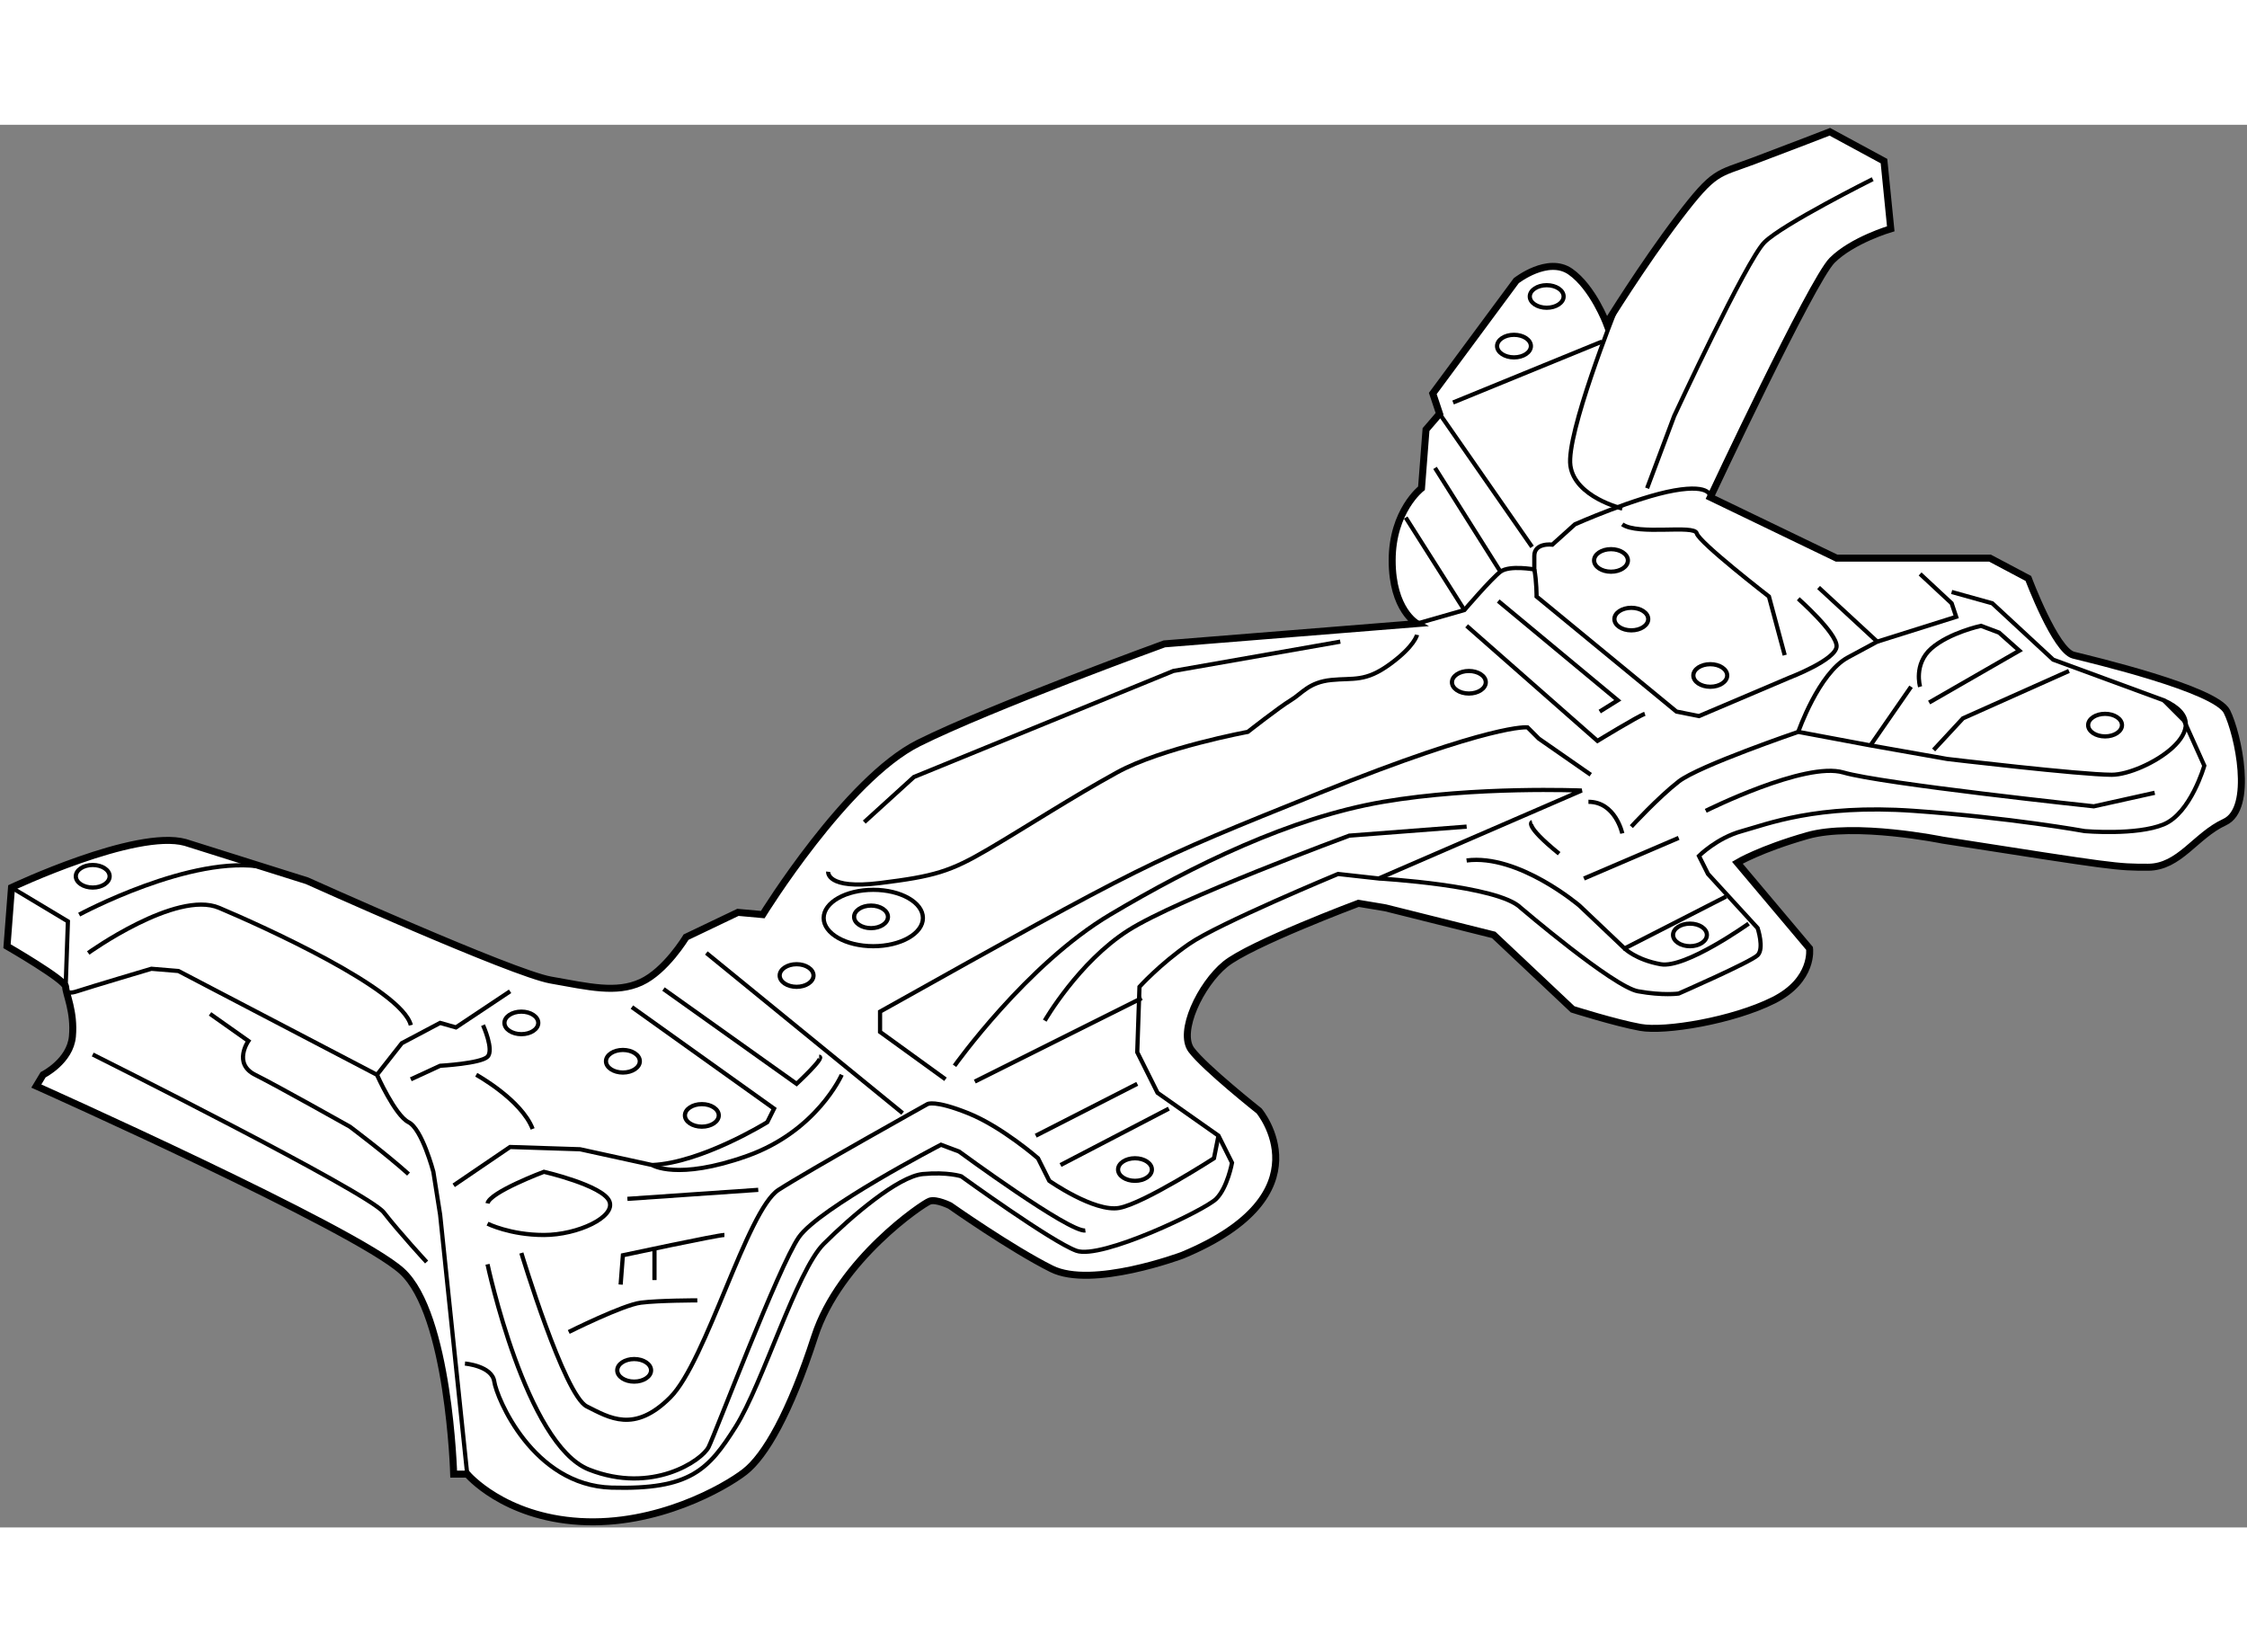 <?xml version="1.0" encoding="utf-8"?>
<!-- Generator: Adobe Illustrator 15.1.0, SVG Export Plug-In . SVG Version: 6.00 Build 0)  -->
<!DOCTYPE svg PUBLIC "-//W3C//DTD SVG 1.1//EN" "http://www.w3.org/Graphics/SVG/1.1/DTD/svg11.dtd">
<svg version="1.1" xmlns="http://www.w3.org/2000/svg" xmlns:xlink="http://www.w3.org/1999/xlink" x="0px" y="0px" width="244.8px"
	 height="180px" viewBox="78.851 38.841 160.513 100.198" enable-background="new 0 0 244.8 180" xml:space="preserve">
	
<rect x="78.851" y="38.841" width="160.513" height="100.198" fill="#808080" stroke="none"/>
	
<g><path fill="#FFFFFF" stroke="#000000" stroke-width="0.5" d="M79.673,93.329c0,0,8.863-4.191,12.41-3.224l8.702,2.74
				c0,0,14.666,6.607,17.405,7.091c2.739,0.484,4.674,0.967,6.446,0.161c1.772-0.807,3.223-3.224,3.223-3.224l3.706-1.772
				l1.773,0.161c0,0,5.963-9.67,11.119-12.248c5.157-2.578,17.566-7.091,17.566-7.091l18.05-1.45c0,0-1.773-0.967-1.773-4.512
				c0-3.546,2.095-5.158,2.095-5.158l0.323-4.19l0.968-1.128l-0.484-1.45l5.962-8.057c0,0,2.258-1.773,3.869-0.646
				c1.609,1.128,2.577,3.707,2.577,3.707s2.58-4.191,5.156-7.575c2.58-3.384,2.74-3.062,5.319-4.028
				c2.578-0.968,5.479-2.095,5.479-2.095l3.868,2.095l0.484,4.834c0,0-2.739,0.805-4.19,2.256c-1.45,1.451-8.702,16.921-8.702,16.921
				l9.023,4.351h10.96l2.739,1.451c0,0,1.934,5.157,3.223,5.479c1.29,0.321,10.154,2.418,10.959,4.028
				c0.805,1.613,1.935,6.932-0.16,7.897c-2.096,0.966-3.226,3.224-5.48,3.224c-2.256,0-2.25,0-14.665-1.936
				c0,0-6.284-1.288-9.67-0.322c-3.383,0.967-4.996,1.935-4.996,1.935l5.158,6.124c0,0,0.323,2.257-2.579,3.706
				c-2.9,1.451-7.735,2.257-9.509,1.934c-1.771-0.321-4.834-1.289-4.834-1.289l-5.641-5.317l-7.735-1.935l-1.934-0.322
				c0,0-7.735,2.902-9.51,4.352c-1.771,1.45-3.383,4.835-2.417,6.124c0.968,1.289,4.836,4.352,4.836,4.352s4.995,5.962-5.479,10.313
				c0,0-6.446,2.418-9.346,0.968c-2.902-1.45-7.253-4.513-7.253-4.513s-0.967-0.484-1.451-0.322c-0.483,0.161-6.445,4.19-8.217,9.669
				c-1.774,5.48-3.546,8.541-4.998,9.67c-1.45,1.127-6.285,3.868-11.763,3.545c-5.48-0.322-8.059-3.384-8.059-3.384h-0.967
				c0,0-0.322-11.442-3.707-14.505c-3.383-3.062-26.107-13.215-26.107-13.215l0.484-0.806c0,0,1.934-0.967,2.095-2.739
				c0.162-1.771-0.483-3.062-0.483-3.544c0-0.484-4.19-2.902-4.19-2.902L79.673,93.329z"></path><path fill="none" stroke="#000000" stroke-width="0.3" d="M85.475,105.255c0,0,19.661,9.83,20.79,11.279
				c1.127,1.451,3.061,3.546,3.061,3.546"></path><path fill="none" stroke="#000000" stroke-width="0.3" d="M112.065,127.332c0,0,1.934,0.161,2.095,1.29
				c0.162,1.128,2.74,7.412,8.38,7.573c5.641,0.161,6.931-1.289,8.864-4.351s4.351-11.12,6.284-13.054
				c1.935-1.933,5.319-4.834,7.091-4.996c1.772-0.161,2.739,0.162,2.739,0.162s6.448,4.673,8.221,5.317
				c1.772,0.646,9.185-2.899,9.992-3.707c0.806-0.806,1.128-2.577,1.128-2.577l-0.968-1.935l-4.353-3.063l-1.449-2.9l0.16-4.672
				c0,0,1.451-1.613,3.547-3.063c2.095-1.451,10.636-4.997,10.636-4.997l2.9,0.322c0,0,8.543,0.484,10.152,2.095
				c0,0,6.607,5.643,8.381,5.964c1.773,0.322,2.899,0.161,2.899,0.161s5.158-2.257,5.642-2.74s0-1.935,0-1.935l-3.545-3.867
				l-0.646-1.289c0,0,1.289-1.289,3.063-1.773c1.772-0.482,5.317-1.934,12.248-1.45c6.929,0.484,12.249,1.45,12.249,1.45
				s3.704,0.322,5.64-0.482c1.934-0.806,2.899-4.19,2.899-4.19l-1.449-3.223l-1.45-1.45l-7.898-2.902l-4.349-4.027l-2.903-0.808"></path><path fill="none" stroke="#000000" stroke-width="0.3" d="M194.255,52.073c0,0-3.546,8.864-3.223,11.12
				c0.322,2.256,3.706,3.062,3.706,3.062"></path><path fill="none" stroke="#000000" stroke-width="0.3" d="M201.023,65.449c0,0,0.161-0.966-2.579-0.484
				c-2.74,0.484-7.09,2.417-7.09,2.417l-1.612,1.451c0,0-1.289-0.161-1.289,0.805c0,0.968,0,0.968,0,0.968s-1.772-0.323-2.418,0.161
				c-0.644,0.483-2.578,2.74-2.578,2.74l-3.384,0.967"></path><line fill="none" stroke="#000000" stroke-width="0.3" x1="181.686" y1="59.485" x2="188.293" y2="68.995"></line><line fill="none" stroke="#000000" stroke-width="0.3" x1="181.362" y1="63.354" x2="186.035" y2="70.767"></line><line fill="none" stroke="#000000" stroke-width="0.3" x1="179.267" y1="66.9" x2="183.457" y2="73.507"></line><line fill="none" stroke="#000000" stroke-width="0.3" x1="182.651" y1="58.68" x2="193.287" y2="54.329"></line><path fill="none" stroke="#000000" stroke-width="0.3" d="M207.309,72.7c0,0,2.738,2.418,2.738,3.385
				c0,0.966-3.384,2.256-3.384,2.256l-6.446,2.74l-1.61-0.323l-9.991-8.218c0,0,0-1.128-0.162-1.934"></path><path fill="none" stroke="#000000" stroke-width="0.3" d="M183.619,74.634l9.346,8.219c0,0,2.901-1.772,3.384-1.934"></path><path fill="none" stroke="#000000" stroke-width="0.3" d="M195.383,88.978c0,0,1.934-2.097,3.383-3.223
				c1.451-1.129,8.543-3.546,8.543-3.546l5.156,0.966l5.479,0.968c0,0,9.509,1.129,11.765,1.129c2.257,0,8.059-3.385,3.707-5.318"></path><path fill="none" stroke="#000000" stroke-width="0.3" d="M207.309,82.209c0,0,1.45-4.19,3.546-5.317
				c2.094-1.129,2.094-1.129,2.094-1.129l-4.189-3.868"></path><polyline fill="none" stroke="#000000" stroke-width="0.3" points="212.948,75.763 218.589,73.989 218.266,73.024 216.012,70.927 
						"></polyline><path fill="none" stroke="#000000" stroke-width="0.3" d="M177.333,92.684l14.505-6.284c0,0-7.575-0.323-14.183,0.805
				c-6.607,1.129-13.536,4.512-19.499,8.059c-5.964,3.545-11.119,10.798-11.119,10.798"></path><line fill="none" stroke="#000000" stroke-width="0.3" x1="148.486" y1="107.188" x2="160.411" y2="101.226"></line><path fill="none" stroke="#000000" stroke-width="0.3" d="M212.626,42.726c0,0-6.445,3.224-7.735,4.512
				c-1.289,1.29-6.446,12.41-6.446,12.41l-1.934,5.156"></path><path fill="none" stroke="#000000" stroke-width="0.3" d="M192.483,85.271l-3.707-2.579l-0.807-0.806
				c0,0-2.418-0.322-14.827,4.674c-12.454,5.013-12.373,4.977-31.425,15.633v1.449l4.675,3.384"></path><path fill="none" stroke="#000000" stroke-width="0.3" d="M138.012,92.201c0,0-0.162,1.288,3.706,0.805
				c3.867-0.482,4.996-0.805,7.736-2.418c2.738-1.61,5.962-3.707,9.186-5.479c3.223-1.771,9.347-2.9,9.347-2.9
				s2.257-1.772,3.062-2.256c0.807-0.484,1.29-1.289,2.901-1.451c1.612-0.161,2.417,0.162,4.189-1.127
				c1.771-1.29,1.935-2.097,1.935-2.097"></path><path fill="none" stroke="#000000" stroke-width="0.3" d="M202.151,93.973L194.9,97.68l-3.226-3.062c0,0-4.349-3.707-8.056-3.223"></path><path fill="none" stroke="#000000" stroke-width="0.3" d="M203.763,95.907c0,0-4.512,3.224-6.285,2.9
				c-1.773-0.322-2.577-1.128-2.577-1.128"></path><line fill="none" stroke="#000000" stroke-width="0.3" x1="191.999" y1="92.684" x2="198.766" y2="89.783"></line><path fill="none" stroke="#000000" stroke-width="0.3" d="M194.738,89.462c0,0-0.483-2.258-2.418-2.258"></path><path fill="none" stroke="#000000" stroke-width="0.3" d="M188.293,88.655c0,0-0.646,0.161,1.932,2.256"></path><polyline fill="none" stroke="#000000" stroke-width="0.3" points="185.876,72.861 194.416,79.953 193.126,80.758 		"></polyline><path fill="none" stroke="#000000" stroke-width="0.3" d="M206.341,76.729l-1.126-4.189c0,0-4.998-3.868-5.158-4.513
				c-0.162-0.645-4.19,0.161-5.318-0.645"></path><polyline fill="none" stroke="#000000" stroke-width="0.3" points="140.59,88.655 144.135,85.432 162.669,77.857 174.594,75.763 
						"></polyline><path fill="none" stroke="#000000" stroke-width="0.3" d="M153.483,102.837c0,0,2.416-4.19,5.961-6.446
				c3.546-2.257,15.794-6.77,15.794-6.77l8.381-0.644"></path><path fill="none" stroke="#000000" stroke-width="0.3" d="M79.673,93.329l4.029,2.416l-0.161,4.676c0,0-0.161,0.644,0.806,0.321
				c0.967-0.321,5.318-1.611,5.318-1.611l1.933,0.16l14.182,7.413c0,0,1.289,2.901,2.255,3.386c0.968,0.482,1.773,3.544,1.773,3.544
				l0.484,3.063l1.934,18.533"></path><path fill="none" stroke="#000000" stroke-width="0.3" d="M84.507,95.263c0,0,8.059-4.352,13.215-3.384"></path><polyline fill="none" stroke="#000000" stroke-width="0.3" points="105.78,106.704 107.553,104.448 110.292,102.998 
				111.421,103.319 115.288,100.742 		"></polyline><path fill="none" stroke="#000000" stroke-width="0.3" d="M116.094,119.436c0,0,3.063,10.154,4.675,10.959
				c1.61,0.805,3.384,1.935,5.962-0.645c2.578-2.578,5.479-13.375,7.735-14.827c2.256-1.45,10.636-6.123,10.636-6.123
				s0.483-0.322,2.9,0.644c2.419,0.967,4.998,3.224,4.998,3.224l0.805,1.611c0,0,3.223,2.256,4.996,1.935
				c1.773-0.322,6.769-3.546,6.769-3.546l0.322-1.611"></path><line fill="none" stroke="#000000" stroke-width="0.3" x1="152.838" y1="111.056" x2="160.09" y2="107.35"></line><line fill="none" stroke="#000000" stroke-width="0.3" x1="154.609" y1="113.15" x2="162.347" y2="109.122"></line><line fill="none" stroke="#000000" stroke-width="0.3" x1="129.309" y1="98.003" x2="143.33" y2="109.443"></line><path fill="none" stroke="#000000" stroke-width="0.3" d="M138.978,106.704c0,0-1.771,4.029-6.768,5.802
				c-4.997,1.772-6.77,0.645-6.77,0.645l-5.155-1.127l-4.997-0.162l-4.028,2.74"></path><path fill="none" stroke="#000000" stroke-width="0.3" d="M123.99,101.869l10.154,7.253l-0.483,0.968c0,0-4.675,2.9-8.221,3.061"></path><path fill="none" stroke="#000000" stroke-width="0.3" d="M113.355,103.16c0,0,0.804,1.771,0.321,2.255
				c-0.483,0.483-3.384,0.646-3.384,0.646l-2.095,0.966"></path><path fill="none" stroke="#000000" stroke-width="0.3" d="M85.153,98.003c0,0,6.285-4.514,9.347-3.225
				c3.062,1.29,13.053,5.802,13.698,8.382"></path><path fill="none" stroke="#000000" stroke-width="0.3" d="M126.247,100.58l9.508,6.77c0,0,2.095-1.935,1.612-1.935"></path><path fill="none" stroke="#000000" stroke-width="0.3" d="M216.012,78.985c0,0-0.484-1.61,0.805-2.739
				c1.29-1.128,3.545-1.612,3.545-1.612l1.291,0.484l1.449,1.289l-6.446,3.706"></path><polyline fill="none" stroke="#000000" stroke-width="0.3" points="226.646,77.857 219.073,81.241 216.979,83.499 		"></polyline><line fill="none" stroke="#000000" stroke-width="0.3" x1="212.465" y1="83.175" x2="215.366" y2="78.985"></line><path fill="none" stroke="#000000" stroke-width="0.3" d="M113.677,120.241c0,0,2.74,12.893,7.252,14.665s8.058-0.645,8.542-1.61
				c0.483-0.967,4.995-12.894,6.445-14.988c1.451-2.095,10.153-6.607,10.153-6.607l1.29,0.484c0,0,7.896,5.801,9.023,5.641"></path><path fill="none" stroke="#000000" stroke-width="0.3" d="M113.677,117.34c0,0,1.611,0.808,4.03,0.808
				c2.416,0,5.156-1.289,4.672-2.418c-0.483-1.128-4.672-2.096-4.672-2.096s-3.869,1.451-4.03,2.257"></path><line fill="none" stroke="#000000" stroke-width="0.3" x1="123.669" y1="115.567" x2="133.016" y2="114.923"></line><path fill="none" stroke="#000000" stroke-width="0.3" d="M93.855,102.353l2.739,1.935c0,0-1.128,1.611,0.484,2.417
				c1.611,0.806,6.768,3.706,6.768,3.706s2.579,1.935,4.189,3.385"></path><path fill="none" stroke="#000000" stroke-width="0.3" d="M119.479,125.076c0,0,3.867-1.935,5.156-2.094
				c1.289-0.163,4.028-0.163,4.028-0.163"></path><path fill="none" stroke="#000000" stroke-width="0.3" d="M200.701,87.849c0,0,7.091-3.545,9.83-2.739s17.888,2.417,17.888,2.417
				l4.352-0.966"></path><ellipse fill="none" stroke="#000000" stroke-width="0.3" cx="189.339" cy="51.106" rx="1.208" ry="0.805"></ellipse><ellipse fill="none" stroke="#000000" stroke-width="0.3" cx="187.002" cy="54.651" rx="1.208" ry="0.806"></ellipse><ellipse fill="none" stroke="#000000" stroke-width="0.3" cx="193.932" cy="69.962" rx="1.208" ry="0.805"></ellipse><ellipse fill="none" stroke="#000000" stroke-width="0.3" cx="195.383" cy="74.151" rx="1.208" ry="0.805"></ellipse><ellipse fill="none" stroke="#000000" stroke-width="0.3" cx="201.023" cy="78.18" rx="1.209" ry="0.806"></ellipse><ellipse fill="none" stroke="#000000" stroke-width="0.3" cx="229.225" cy="81.726" rx="1.209" ry="0.806"></ellipse><ellipse fill="none" stroke="#000000" stroke-width="0.3" cx="199.573" cy="96.713" rx="1.209" ry="0.806"></ellipse><ellipse fill="none" stroke="#000000" stroke-width="0.3" cx="183.779" cy="78.664" rx="1.208" ry="0.805"></ellipse><ellipse fill="none" stroke="#000000" stroke-width="0.3" cx="159.928" cy="113.473" rx="1.208" ry="0.806"></ellipse><ellipse fill="none" stroke="#000000" stroke-width="0.3" cx="128.987" cy="109.605" rx="1.209" ry="0.805"></ellipse><ellipse fill="none" stroke="#000000" stroke-width="0.3" cx="123.347" cy="105.737" rx="1.209" ry="0.807"></ellipse><ellipse fill="none" stroke="#000000" stroke-width="0.3" cx="116.094" cy="102.998" rx="1.208" ry="0.805"></ellipse><ellipse fill="none" stroke="#000000" stroke-width="0.3" cx="135.755" cy="99.613" rx="1.208" ry="0.808"></ellipse><ellipse fill="none" stroke="#000000" stroke-width="0.3" cx="124.152" cy="127.816" rx="1.208" ry="0.806"></ellipse><ellipse fill="none" stroke="#000000" stroke-width="0.3" cx="141.073" cy="95.423" rx="1.209" ry="0.806"></ellipse><ellipse fill="none" stroke="#000000" stroke-width="0.3" cx="85.475" cy="92.523" rx="1.208" ry="0.806"></ellipse><path fill="none" stroke="#000000" stroke-width="0.3" d="M112.871,106.704c0,0,3.223,1.773,4.029,3.868"></path><path fill="none" stroke="#000000" stroke-width="0.3" d="M130.598,118.147c-0.482,0-7.251,1.449-7.251,1.449l-0.161,2.095"></path><line fill="none" stroke="#000000" stroke-width="0.3" x1="125.603" y1="119.114" x2="125.603" y2="121.369"></line><ellipse fill="none" stroke="#000000" stroke-width="0.3" cx="141.234" cy="95.505" rx="3.545" ry="2.014"></ellipse></g>


</svg>